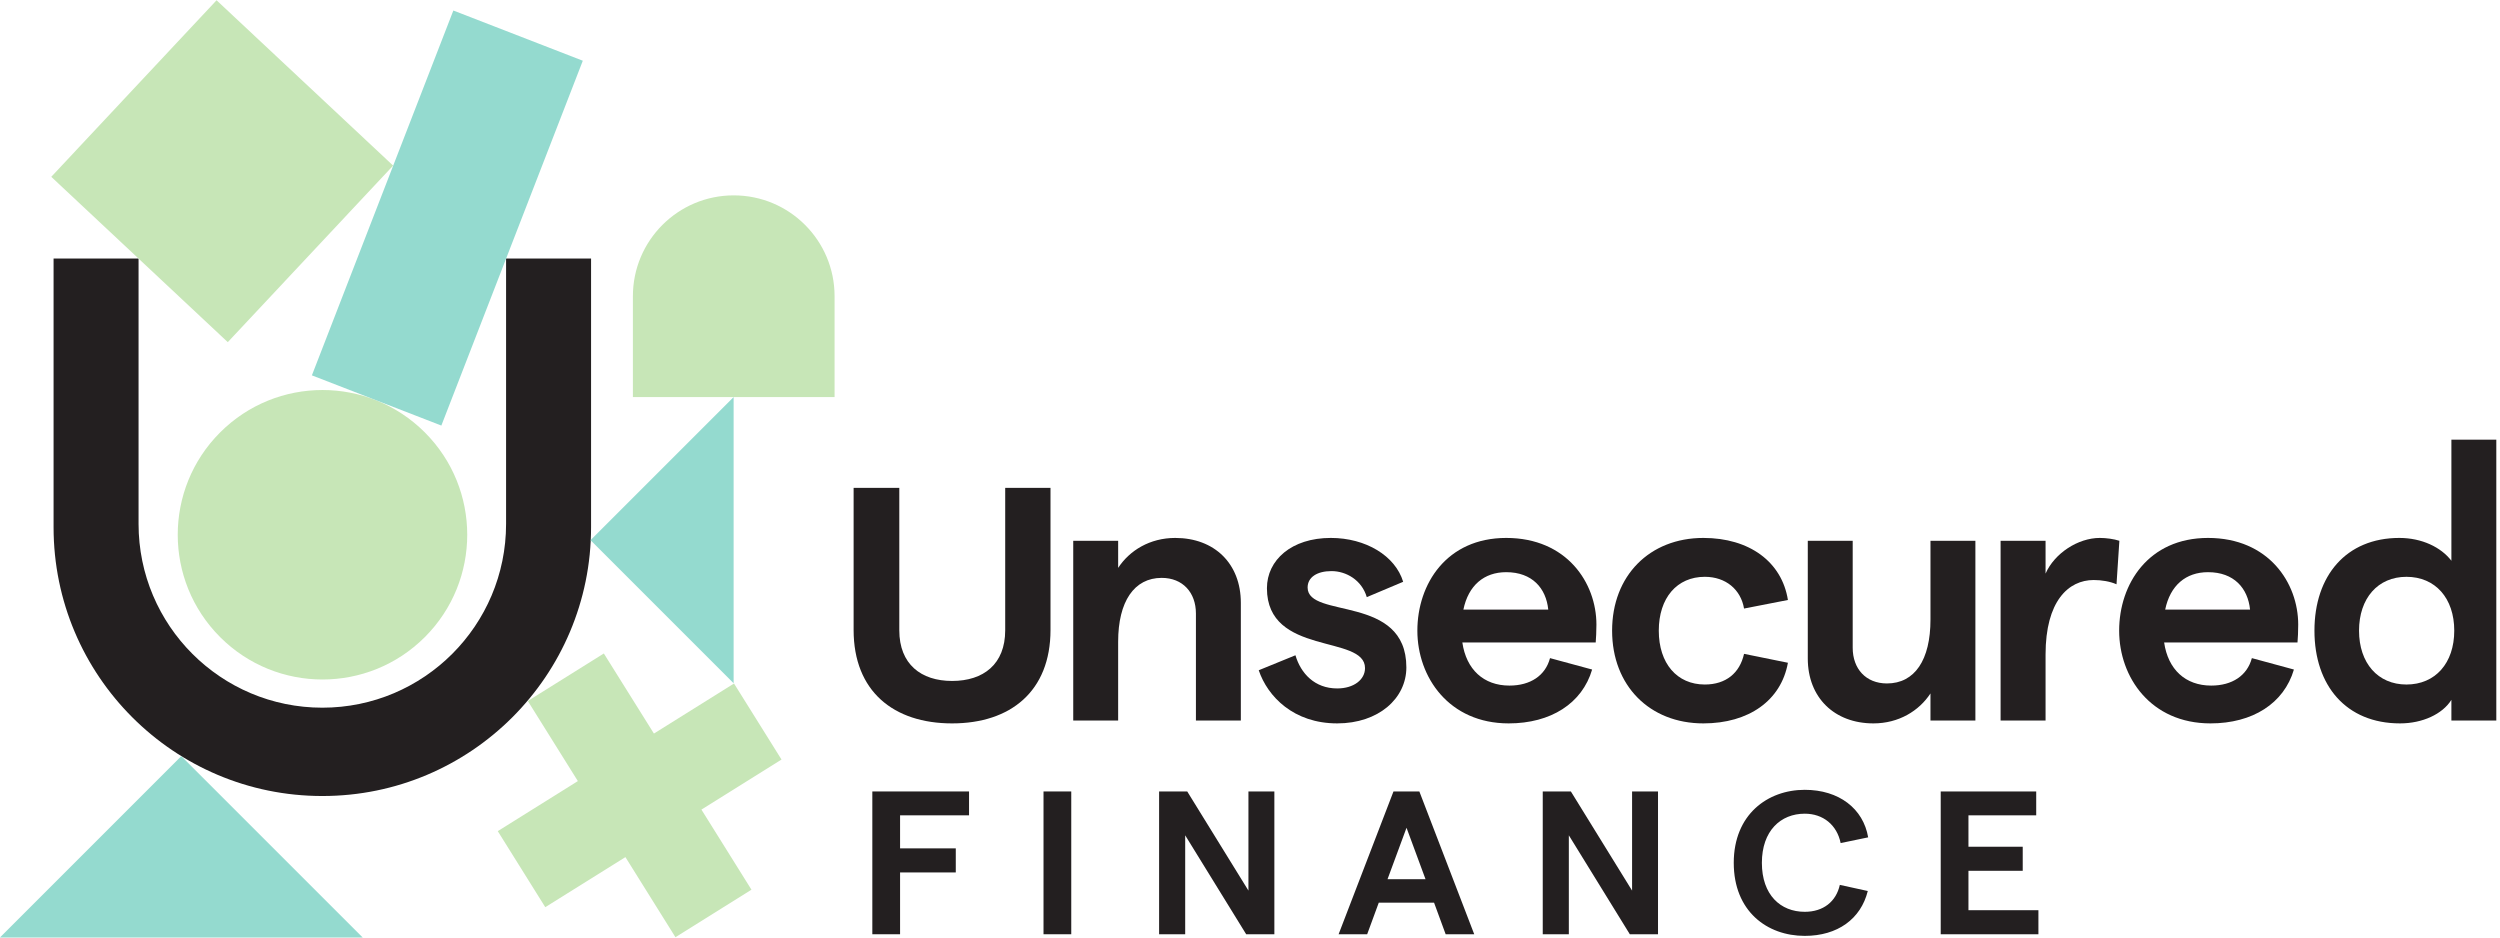<?xml version="1.0" encoding="UTF-8"?>
<svg version="1.1" width="320" height="120" viewBox="0 0 604.8 227.04" xml:space="preserve" xmlns="http://www.w3.org/2000/svg"><g transform="matrix(1.333 0 0 -1.333 -1502.9 227.04)"><path d="m1282.3 55.876v25.815h8.3v-25.881c0-6.155 3.95-9.201 9.59-9.201 5.7 0 9.65 3.046 9.65 9.201v25.881h8.23v-25.815c0-11.146-7.26-16.978-17.88-16.978-10.63 0-17.89 5.832-17.89 16.978" fill="#231f20"/><path d="m1322.2 72.073h8.16v-4.923c2.08 3.174 5.77 5.442 10.37 5.442 7.13 0 11.92-4.665 11.92-11.793v-21.383h-8.16v19.44c0 3.823-2.4 6.479-6.22 6.479-4.99 0-7.91-4.276-7.91-11.599v-14.32h-8.16v32.657" fill="#231f20"/><path d="m1355.9 48.553 6.67 2.722c0.97-3.305 3.5-6.027 7.58-6.027 3.05 0 5.06 1.62 5.06 3.693 0 6.156-17.82 2.139-17.82 14.514 0 5.12 4.47 9.137 11.6 9.137 6.35 0 11.72-3.239 13.15-7.97l-6.61-2.786c-0.91 3.11-3.76 4.73-6.41 4.73-2.6 0-4.34-1.101-4.34-2.981 0-5.766 17.94-1.166 17.94-14.514 0-5.636-5.05-10.173-12.57-10.173-7.9 0-12.63 4.859-14.25 9.655" fill="#231f20"/><path d="m1408.5 59.568c-0.39 3.887-2.92 6.803-7.64 6.803-4.02 0-6.87-2.397-7.78-6.803zm8.62-5.962h-24.23c0.71-4.923 3.88-7.839 8.55-7.839 3.82 0 6.54 1.815 7.38 4.989l7.65-2.073c-1.81-6.157-7.52-9.785-15.16-9.785-10.82 0-16.59 8.36-16.59 16.848 0 8.488 5.31 16.846 16.14 16.846 11.01 0 16.39-8.164 16.39-15.745 0-1.167-0.07-2.592-0.13-3.241" fill="#231f20"/><path d="m1420.1 55.746c0 9.979 6.8 16.846 16.58 16.846 8.36 0 14.26-4.341 15.36-11.274l-7.97-1.555c-0.58 3.434-3.3 5.766-7.13 5.766-5.05 0-8.36-3.823-8.36-9.783 0-5.962 3.31-9.785 8.36-9.785 3.83 0 6.35 2.073 7.13 5.572l7.97-1.619c-1.23-6.869-7.13-11.016-15.36-11.016-9.78 0-16.58 6.869-16.58 16.848" fill="#231f20"/><path d="m1486.1 39.416h-8.16v4.926c-2.08-3.176-5.77-5.444-10.37-5.444-7.06 0-11.92 4.665-11.92 11.794v21.381h8.16v-19.438c0-3.822 2.4-6.48 6.22-6.48 5.06 0 7.91 4.277 7.91 11.598v14.32h8.16v-32.657" fill="#231f20"/><path d="m1507.6 64.946c-4.6 0-8.75-3.822-8.75-13.541v-11.989h-8.17v32.657h8.17v-5.96c1.62 3.693 5.9 6.479 9.85 6.479 1.16 0 2.59-0.194 3.56-0.519l-0.52-7.903c-1.16 0.518-2.72 0.776-4.14 0.776" fill="#231f20"/><path d="m1536 59.568c-0.39 3.887-2.91 6.803-7.64 6.803-4.02 0-6.87-2.397-7.78-6.803zm8.62-5.962h-24.23c0.71-4.923 3.88-7.839 8.55-7.839 3.82 0 6.54 1.815 7.39 4.989l7.64-2.073c-1.81-6.157-7.51-9.785-15.16-9.785-10.82 0-16.59 8.36-16.59 16.848 0 8.488 5.32 16.846 16.14 16.846 11.01 0 16.39-8.164 16.39-15.745 0-1.167-0.06-2.592-0.13-3.241" fill="#231f20"/><path d="m1573.1 55.746c0 5.896-3.44 9.783-8.69 9.783-5.18 0-8.61-3.887-8.61-9.783 0-5.897 3.43-9.785 8.61-9.785 5.25 0 8.69 3.888 8.69 9.785zm-25.4 0c0 9.979 5.76 16.846 15.42 16.846 4.08 0 7.58-1.684 9.46-4.147v21.997h8.16v-51.026h-8.16v3.759c-1.62-2.592-5.25-4.277-9.33-4.277-9.79 0-15.55 6.869-15.55 16.848" fill="#231f20"/><path d="m1285.7 26.533h17.57v-4.337h-12.53v-6.003h10.12v-4.373h-10.12v-11.23h-5.04v25.943" fill="#231f20"/><path d="m1316.8 26.533h5.04v-25.943h-5.04v25.943" fill="#231f20"/><path d="m1337.8 26.533h5.11l11.12-18.012v18.012h4.71v-25.943h-5.12l-11.08 17.975v-17.975h-4.74v25.943" fill="#231f20"/><path d="m1386.2 10.597-3.45 9.339-3.45-9.339zm1.55-4.263h-10.04l-2.11-5.744h-5.19l9.97 25.943h4.7l9.97-25.943h-5.19l-2.11 5.744" fill="#231f20"/><path d="m1407.5 26.533h5.11l11.12-18.012v18.012h4.71v-25.943h-5.12l-11.08 17.975v-17.975h-4.74v25.943" fill="#231f20"/><path d="m1442.2 13.561c0 8.784 6.15 13.269 12.9 13.269 6.22 0 10.63-3.41 11.52-8.636l-5-1.038c-0.67 3.299-3.19 5.338-6.52 5.338-4.38 0-7.79-3.114-7.79-8.933 0-5.818 3.38-8.894 7.79-8.894 3.37 0 5.7 1.853 6.37 4.892l5.08-1.112c-1.26-5.077-5.49-8.153-11.45-8.153-6.86 0-12.9 4.484-12.9 13.267" fill="#231f20"/><path d="m1479.8 26.533h17.35v-4.337h-12.31v-5.706h9.86v-4.374h-9.86v-7.153h12.71v-4.373h-17.75v25.943" fill="#231f20"/><path d="m1234.6 123.35v-48.822c0-26.961-21.86-48.823-48.82-48.823-26.97 0-48.83 21.862-48.83 48.823v48.822h15.44v-48.21c0-18.437 14.95-33.388 33.39-33.388 18.43 0 33.38 14.951 33.38 33.388v48.21h15.44" fill="#231f20"/><path d="m1127.2 0 32.95 32.951 32.96-32.951z" fill="#94dacf"/><path d="m1260.5 46.19-26 25.997 26 25.997z" fill="#94dacf"/><path d="m1204.4 54.574c-10.27-10.27-26.92-10.27-37.19 0-10.27 10.27-10.27 26.92 0 37.189 10.27 10.27 26.92 10.27 37.19 0 10.27-10.269 10.27-26.919 0-37.189" fill="#c7e6b7"/><path d="m1168.6 108.16-32.07 30.038 30.03 32.075 32.08-30.038-30.04-32.075" fill="#c7e6b7"/><path d="m1269.2 32.332-8.63 13.814-14.55-9.095-9.1 14.551-13.81-8.633 9.09-14.551-14.55-9.095 8.63-13.813 14.56 9.095 9.09-14.552 13.81 8.634-9.09 14.551 14.55 9.094" fill="#c7e6b7"/><path d="m1207.4 93.006-23.52 9.123 25.7 66.283 23.52-9.123-25.7-66.283" fill="#94dacf"/><path d="m1242.2 98.184v18.323c0 10.118 8.2 18.322 18.32 18.322s18.32-8.204 18.32-18.322v-18.323h-36.64" fill="#c7e6b7"/></g></svg>